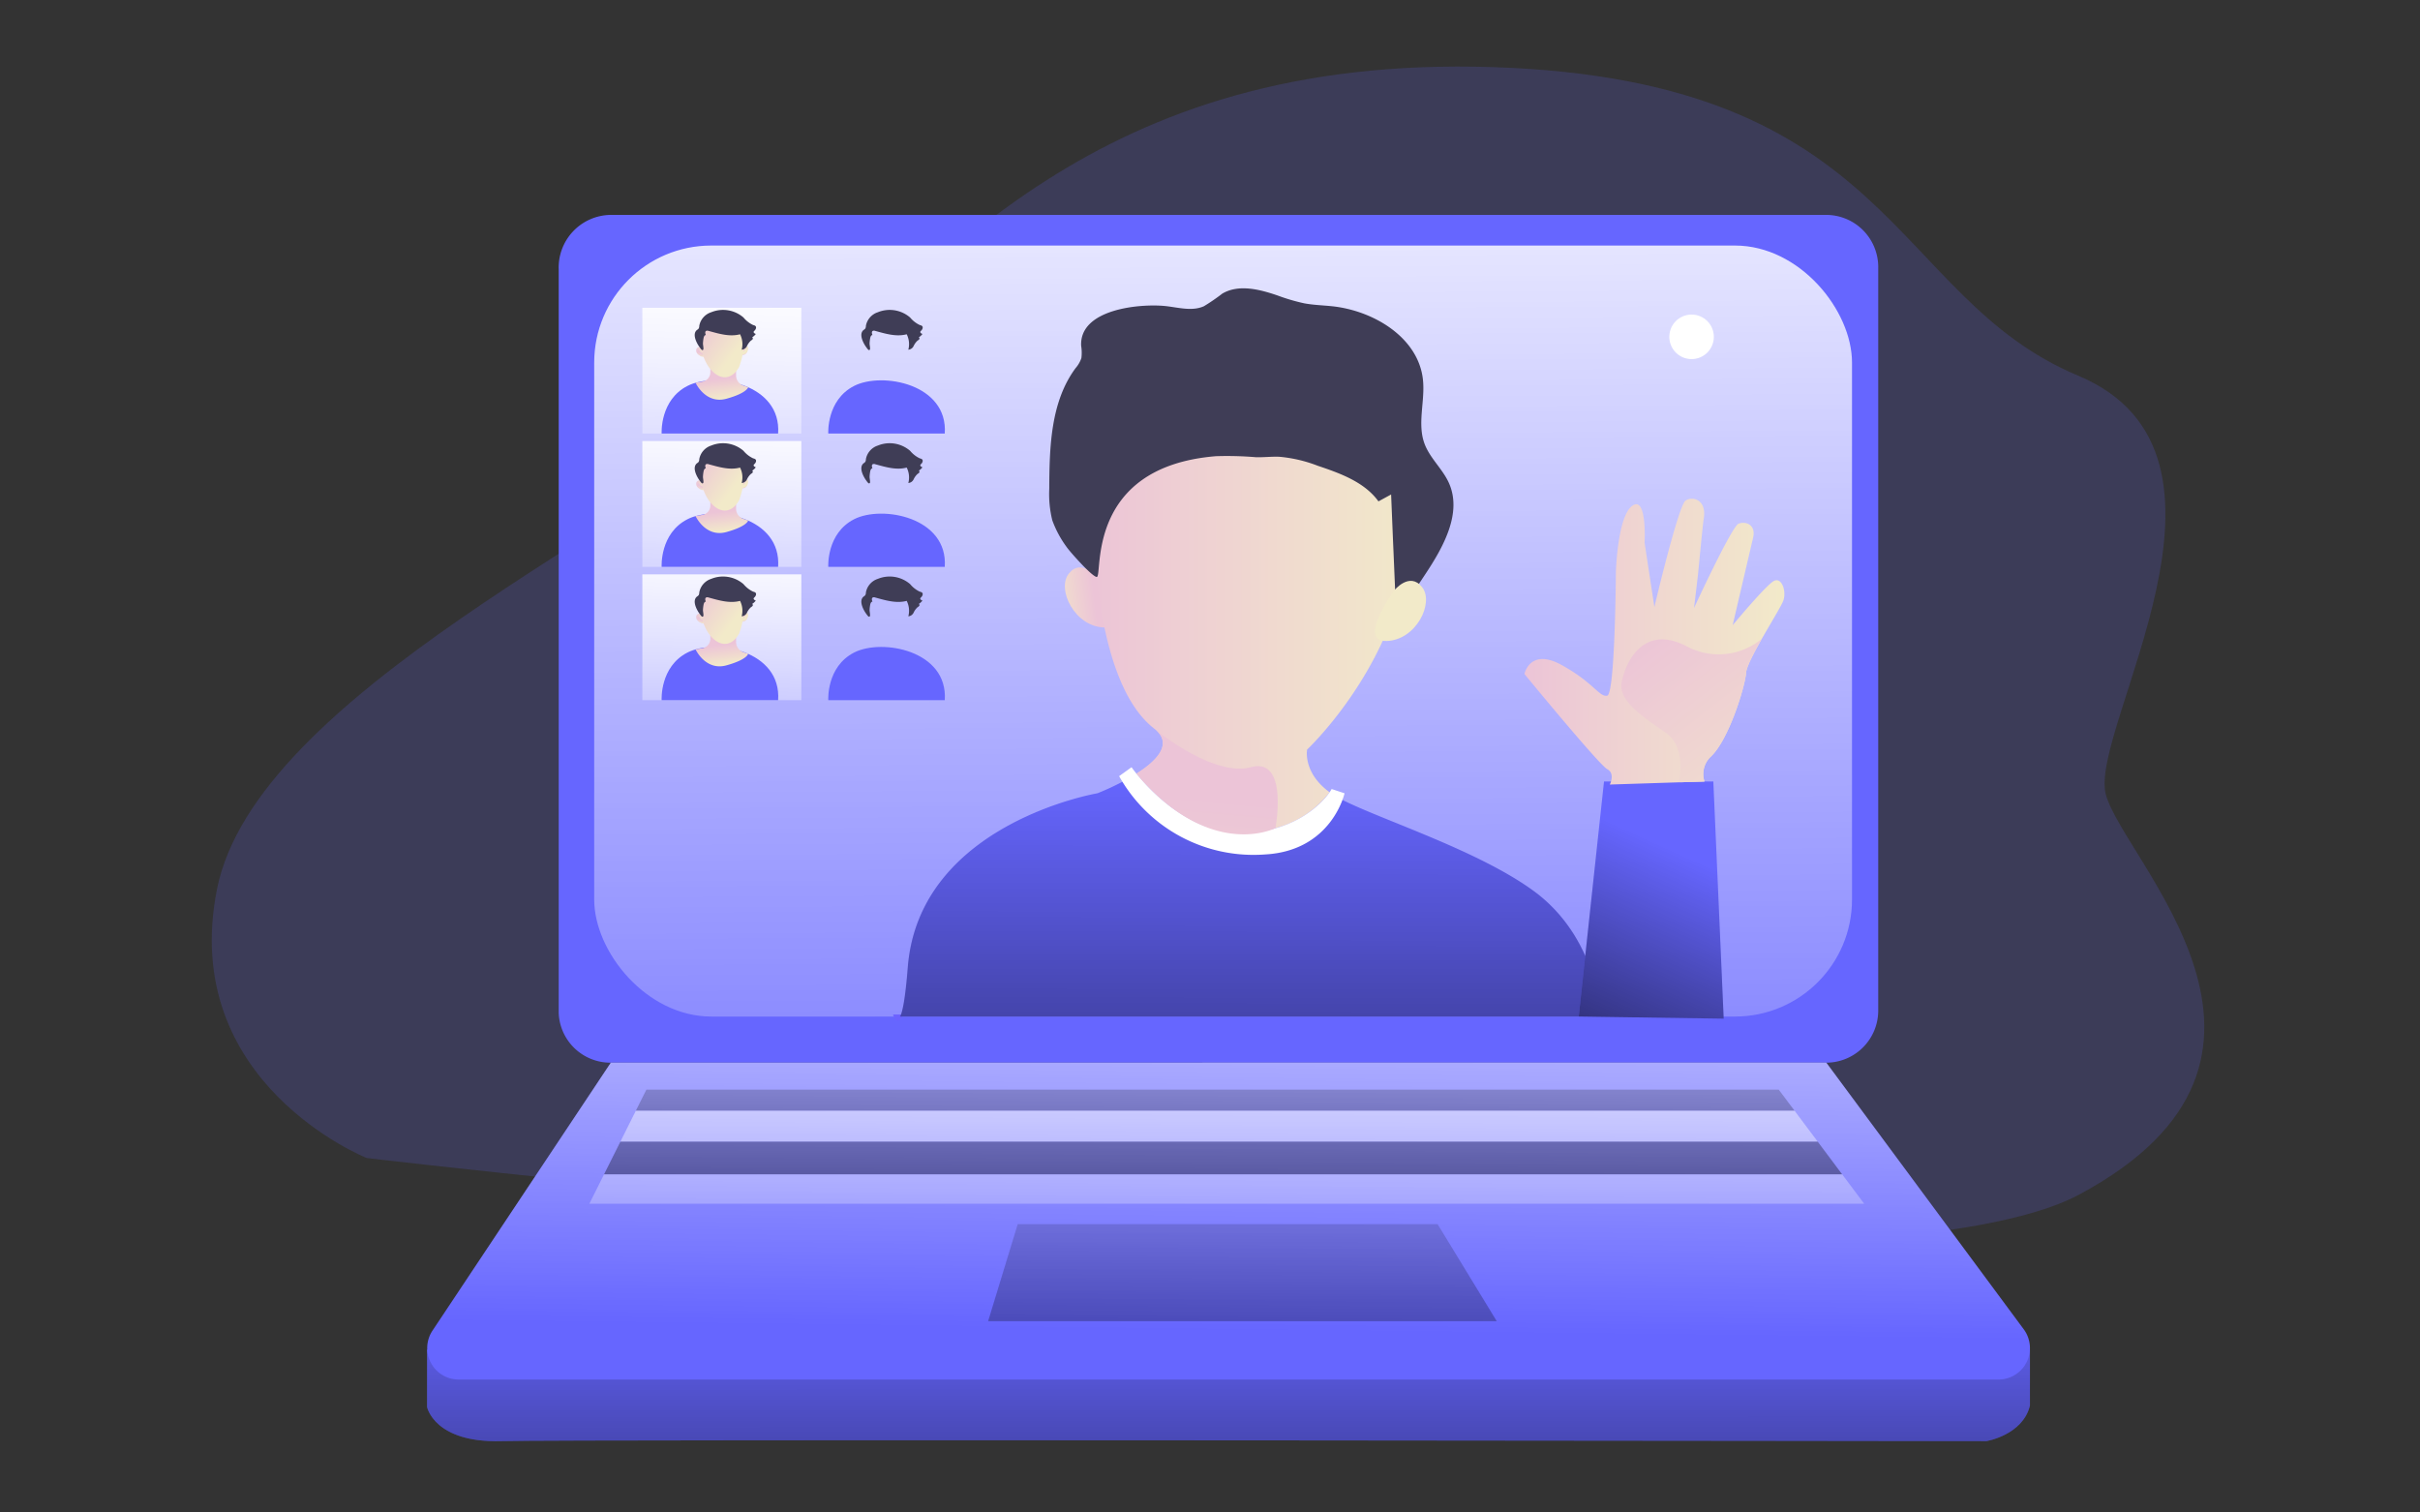 <svg xmlns="http://www.w3.org/2000/svg" xmlns:xlink="http://www.w3.org/1999/xlink" width="400" height="250" viewBox="0 0 400 250"><rect x="0" y="0" width="400" height="250" fill="#333333" stroke="none"/><defs><linearGradient id="a" x1="0.497" y1="-0.662" x2="0.513" y2="5.237" gradientUnits="objectBoundingBox"><stop offset="0" stop-opacity="0"/><stop offset="0.97"/></linearGradient><linearGradient id="b" x1="0.492" y1="-0.291" x2="0.509" y2="1.43" gradientUnits="objectBoundingBox"><stop offset="0" stop-color="#fff"/><stop offset="1" stop-color="#fff" stop-opacity="0"/></linearGradient><linearGradient id="c" x1="0.696" y1="0.466" x2="-0.653" y2="0.788" gradientUnits="objectBoundingBox"><stop offset="0" stop-color="#ecc4d7"/><stop offset="0.42" stop-color="#efd4d1"/><stop offset="1" stop-color="#f2eac9"/></linearGradient><linearGradient id="d" x1="0" y1="0.5" x2="1" y2="0.5" xlink:href="#c"/><linearGradient id="e" x1="0.503" y1="-0.013" x2="0.493" y2="3.193" xlink:href="#a"/><linearGradient id="f" x1="0.647" y1="0.285" x2="0.167" y2="2.011" xlink:href="#a"/><linearGradient id="g" x1="0" y1="0.5" x2="1" y2="0.5" xlink:href="#c"/><linearGradient id="h" x1="0.53" y1="-0.272" x2="0.453" y2="1.7" xlink:href="#b"/><linearGradient id="i" x1="0.004" y1="0.5" x2="1.001" y2="0.5" xlink:href="#c"/><linearGradient id="j" x1="0" y1="0.499" x2="1.003" y2="0.499" xlink:href="#c"/><linearGradient id="k" x1="0.531" y1="0.463" x2="0.368" y2="1.154" xlink:href="#c"/><linearGradient id="l" x1="148.733" y1="0.462" x2="148.572" y2="1.153" xlink:href="#c"/><linearGradient id="m" x1="0.465" y1="0.379" x2="0.54" y2="0.866" xlink:href="#c"/><linearGradient id="n" x1="0.239" y1="0.054" x2="0.703" y2="0.694" xlink:href="#c"/><linearGradient id="ax" x1="0.617" y1="-1.076" x2="0.489" y2="1.081" gradientUnits="objectBoundingBox"><stop offset="0" stop-color="#fff"/><stop offset="0.89" stop-color="#fff" stop-opacity="0"/></linearGradient><linearGradient id="ay" x1="0.5" y1="-4.906" x2="0.499" y2="20.886" xlink:href="#a"/><linearGradient id="az" x1="0.507" y1="-11.804" x2="0.496" y2="7.27" gradientUnits="objectBoundingBox"><stop offset="0" stop-color="#fff"/><stop offset="0.6" stop-color="#fff" stop-opacity="0.478"/><stop offset="0.87" stop-color="#fff" stop-opacity="0.129"/><stop offset="1" stop-color="#fff" stop-opacity="0"/></linearGradient><linearGradient id="ba" x1="0.501" y1="-4.761" x2="0.499" y2="11.902" xlink:href="#a"/><linearGradient id="bb" x1="0.507" y1="-13.703" x2="0.497" y2="6.357" xlink:href="#b"/><linearGradient id="bc" x1="0.512" y1="-1.127" x2="0.466" y2="7" xlink:href="#a"/><linearGradient id="bd" x1="40.713" y1="0.466" x2="39.363" y2="0.788" xlink:href="#c"/><linearGradient id="be" x1="0.505" y1="0.56" x2="0.128" y2="3.868" xlink:href="#c"/><linearGradient id="bf" x1="0.314" y1="-0.049" x2="1.404" y2="1.481" xlink:href="#c"/></defs><g transform="translate(-642 -6893)"><g transform="translate(715.017 6904.004)"><g transform="translate(-38.017 -0.004)"><path d="M74.333,180.406S43.167,167.983,49.6,135.915s69.509-60.031,94.272-81S194.29-2.112,260.63.093,326.077,38.049,357.2,51.08s1.83,58.313,4.577,69.154,37.866,43.6-4.407,66.227S74.333,180.406,74.333,180.406Z" transform="translate(-48.724 0.004)" fill="#66f" opacity="0.18"/><path d="M50.418,511.436v9.5s1.209,5.949,12.294,5.622,245.445,0,245.445,0,6-.977,7.2-5.865v-9.26Z" transform="translate(-14.828 -299.354)" fill="#66f"/><path d="M50.418,511.436v9.5s1.209,5.949,12.294,5.622,245.445,0,245.445,0,6-.977,7.2-5.865v-9.26Z" transform="translate(-14.828 -299.354)" fill="url(#a)" style="isolation:isolate"/><path d="M312.388,199.256H111.5a8.545,8.545,0,0,1-8.618-8.241V68.117a8.706,8.706,0,0,1,8.618-8.99H312.388a8.618,8.618,0,0,1,8.6,8.618v122.9a8.614,8.614,0,0,1-8.6,8.614Z" transform="translate(-45.536 -34.607)" fill="#66f"/><rect width="207.903" height="127.44" rx="19.342" transform="translate(62.413 29.587)" fill="#66f"/><rect width="207.903" height="127.44" rx="19.342" transform="translate(63.215 29.587)" fill="url(#b)"/><path d="M309.886,201.209s-2.536-3.159-4.6-.551,1.007,8.8,5.884,8.907S309.886,201.209,309.886,201.209Z" transform="translate(-163.623 -116.845)" fill="url(#c)"/><path d="M237.3,378.67h.692C237.59,379.446,237.3,378.67,237.3,378.67Z" transform="translate(-124.212 -221.643)" fill="none" stroke="#6c62ff" stroke-miterlimit="10" stroke-width="0.678"/><path d="M351.292,175.981s-.734,3.8,3.714,7.044a16.418,16.418,0,0,1-8.948,5.941h0a20.665,20.665,0,0,1-6.766.677,19.374,19.374,0,0,1-10.062-3.839l-.43-.315a31.986,31.986,0,0,1-5.7-5.535c3.277-2.076,6.018-4.824,3.14-7.257a.3.3,0,0,0-.057-.046.8.8,0,0,0-.087-.072l-.053-.046c-10.948-8.466-10.085-37.633-10.085-37.633,11.1-42.195,38.42-23.158,44.312-20.907s10.1,16.194,7.439,31.635C364.616,163.5,351.292,175.981,351.292,175.981Z" transform="translate(-170.243 -63.08)" fill="url(#d)"/><path d="M354.952,323.774H239.011c.38-.722.844-2.8,1.262-8.131,1.859-23.793,31.334-28.772,31.334-28.772a44.373,44.373,0,0,0,4.292-1.988l4.539,5.322c1.277,1.494,4.638,2.631,4.638,2.631,17.349,8.469,24.925-1.623,26.856-4.961,6.534,3.376,23.093,8.568,32.2,15.452C354.127,310.873,354.952,323.774,354.952,323.774Z" transform="translate(-125.216 -166.747)" fill="#66f"/><path d="M460.724,323.833l4.178-38.85h18.072l1.711,39.2Z" transform="translate(-234.778 -166.806)" fill="#66f"/><path d="M352.215,313.75l-1.076,10.024H238.965c.38-.722.844-2.8,1.262-8.131,1.878-23.793,31.353-28.772,31.353-28.772a44.373,44.373,0,0,0,4.292-1.988l4.539,5.322c1.277,1.494,4.638,2.631,4.638,2.631,17.349,8.469,24.925-1.623,26.856-4.961,6.535,3.376,23.093,8.568,32.2,15.452a26.507,26.507,0,0,1,8.112,10.423Z" transform="translate(-125.189 -166.747)" fill="url(#e)" style="isolation:isolate"/><path d="M484.689,324.179l-23.956-.346,1.076-10.024,3.1-28.826h18.072Z" transform="translate(-234.783 -166.806)" fill="url(#f)" style="isolation:isolate"/><path d="M530.623,189.094c-.293.817-2,3.592-3.554,6.314h0c-1.342,2.361-2.555,4.676-2.608,5.637-.11,2.06-2.843,11.119-5.865,13.879A3.953,3.953,0,0,0,517.584,219l-3.866.125-11.784.38s.958-1.809-.418-2.543-13.685-15.73-13.685-15.73.893-4.4,6.189-1.464,6.173,5.3,7.489,5.048,1.433-20.463,1.433-20.463.278-9.241,2.729-10.936,2.019,6.128,2.019,6.128l1.619,10.606s3.972-16.844,5.17-17.6,3.554-.114,2.969,3.128c-.137.76-.931,9.142-.931,9.142l-.654,5.5s6.227-13.5,7.363-13.936,2.931.1,2.387,2.387-3.281,14.023-3.364,14.392c.228-.27,5.565-6.69,6.842-7.325S531.166,187.574,530.623,189.094Z" transform="translate(-270.856 -100.826)" fill="url(#g)"/><path d="M363.529,283.593s-2.106,9.538-13.2,10.112a25.443,25.443,0,0,1-24.059-12.944l2.057-1.479s.277.407.806,1.064c2.11,2.627,8.192,9.233,16.205,9.709,9.161.525,14.209-4.448,15.715-6.622a6.06,6.06,0,0,0,.342-.547Z" transform="translate(-176.291 -163.469)" fill="#fff"/><g transform="translate(71.173 39.866)"><rect width="26.279" height="20.798" transform="translate(0)" fill="url(#h)"/><path d="M234.69,129.662a.743.743,0,0,1-.016.361,1.4,1.4,0,0,1-.278.585.776.776,0,0,1-.569.28.1.1,0,0,1-.082-.03.1.1,0,0,1-.018-.058,1.861,1.861,0,0,1,.175-1.093C234.092,129.473,234.578,129.252,234.69,129.662Z" transform="translate(-217.209 -123.072)" fill="url(#i)"/><path d="M194.165,130.214a.525.525,0,0,0-.257.468.83.83,0,0,0,.175.541,1.487,1.487,0,0,0,.375.31,1.128,1.128,0,0,0,.574.226.189.189,0,0,0,.158-.058.2.2,0,0,0,.033-.123C195.243,131.074,194.984,129.817,194.165,130.214Z" transform="translate(-185.002 -123.642)" fill="url(#j)"/><path d="M195.821,133.1a.361.361,0,0,1-.35-.149c-.13-.186-.175-.412-.35-.312s-.061.48.088.688.641.366.725.224S195.821,133.1,195.821,133.1Z" transform="translate(-185.912 -125.649)" fill="url(#k)"/><path d="M233.269,131.917a.35.35,0,0,0,.341-.149c.131-.186.175-.412.35-.31s.063.478-.088.686-.639.368-.723.224S233.269,131.917,233.269,131.917Z" transform="translate(-216.732 -124.689)" fill="url(#l)"/><path d="M163.974,167.754s-.338-5.53,4.28-7.881,15.532-.333,14.973,7.881Z" transform="translate(-160.783 -146.956)" fill="#66f"/><path d="M195.745,143.427v1.63a1.564,1.564,0,0,1-1.3,1.543l-1.145.191s1.65,3.594,5.1,2.643S202,147.525,202,147.525l-.821-.285a1.751,1.751,0,0,1-1.175-1.646L200,143.427Z" transform="translate(-184.508 -134.392)" fill="url(#m)"/><path d="M198,109.275a7.375,7.375,0,0,0,1.282,4.263c1.517,2.072,3.618,2.452,5.023,0a14.423,14.423,0,0,0,.853-5.763C204.851,106.473,199.846,102.767,198,109.275Z" transform="translate(-188.309 -103.744)" fill="url(#n)"/><path d="M192.974,101.354a1.2,1.2,0,0,0,.282-.238.9.9,0,0,0,.1-.448,2.916,2.916,0,0,1,1.984-2.25,5.17,5.17,0,0,1,5.327.876,4.641,4.641,0,0,0,1.608,1.249.813.813,0,0,1,.371.158c.212.207.054.574-.166.774a.428.428,0,0,0-.126.154c-.065.175.165.322.35.382a2.15,2.15,0,0,1-.62.566c.123.012.163.189.1.294a.875.875,0,0,1-.282.233,2.8,2.8,0,0,0-.657.9,1.064,1.064,0,0,1-.876.609,3.609,3.609,0,0,0-.271-2.552c-1.709.461-3.5-.089-5.214-.557a.525.525,0,0,0-.394,0c-.219.126-.149.454-.049.685-.215,0-.322.261-.366.473a5.731,5.731,0,0,0-.109.961c0,.193.14.832.051.968-.175.268-.431-.158-.585-.363C192.936,103.568,192.125,102.039,192.974,101.354Z" transform="translate(-183.948 -97.677)" fill="#3f3d56"/></g><g transform="translate(98.716 39.866)"><rect width="26.279" height="20.798" transform="translate(0)" fill="url(#h)"/><path d="M234.69,129.662a.743.743,0,0,1-.016.361,1.4,1.4,0,0,1-.278.585.776.776,0,0,1-.569.28.1.1,0,0,1-.082-.03.1.1,0,0,1-.018-.058,1.861,1.861,0,0,1,.175-1.093C234.092,129.473,234.578,129.252,234.69,129.662Z" transform="translate(-217.209 -123.072)" fill="url(#i)"/><path d="M194.165,130.214a.525.525,0,0,0-.257.468.83.83,0,0,0,.175.541,1.487,1.487,0,0,0,.375.31,1.128,1.128,0,0,0,.574.226.189.189,0,0,0,.158-.058.2.2,0,0,0,.033-.123C195.243,131.074,194.984,129.817,194.165,130.214Z" transform="translate(-185.002 -123.642)" fill="url(#j)"/><path d="M195.821,133.1a.361.361,0,0,1-.35-.149c-.13-.186-.175-.412-.35-.312s-.061.48.088.688.641.366.725.224S195.821,133.1,195.821,133.1Z" transform="translate(-185.912 -125.649)" fill="url(#k)"/><path d="M233.269,131.917a.35.35,0,0,0,.341-.149c.131-.186.175-.412.35-.31s.063.478-.088.686-.639.368-.723.224S233.269,131.917,233.269,131.917Z" transform="translate(-216.732 -124.689)" fill="url(#l)"/><path d="M163.974,167.754s-.338-5.53,4.28-7.881,15.532-.333,14.973,7.881Z" transform="translate(-160.783 -146.956)" fill="#66f"/><path d="M195.745,143.427v1.63a1.564,1.564,0,0,1-1.3,1.543l-1.145.191s1.65,3.594,5.1,2.643S202,147.525,202,147.525l-.821-.285a1.751,1.751,0,0,1-1.175-1.646L200,143.427Z" transform="translate(-184.508 -134.392)" fill="url(#m)"/><path d="M198,109.275a7.375,7.375,0,0,0,1.282,4.263c1.517,2.072,3.618,2.452,5.023,0a14.423,14.423,0,0,0,.853-5.763C204.851,106.473,199.846,102.767,198,109.275Z" transform="translate(-188.309 -103.744)" fill="url(#n)"/><path d="M192.974,101.354a1.2,1.2,0,0,0,.282-.238.9.9,0,0,0,.1-.448,2.916,2.916,0,0,1,1.984-2.25,5.17,5.17,0,0,1,5.327.876,4.641,4.641,0,0,0,1.608,1.249.813.813,0,0,1,.371.158c.212.207.054.574-.166.774a.428.428,0,0,0-.126.154c-.065.175.165.322.35.382a2.15,2.15,0,0,1-.62.566c.123.012.163.189.1.294a.875.875,0,0,1-.282.233,2.8,2.8,0,0,0-.657.9,1.064,1.064,0,0,1-.876.609,3.609,3.609,0,0,0-.271-2.552c-1.709.461-3.5-.089-5.214-.557a.525.525,0,0,0-.394,0c-.219.126-.149.454-.049.685-.215,0-.322.261-.366.473a5.731,5.731,0,0,0-.109.961c0,.193.14.832.051.968-.175.268-.431-.158-.585-.363C192.936,103.568,192.125,102.039,192.974,101.354Z" transform="translate(-183.948 -97.677)" fill="#3f3d56"/></g><g transform="translate(71.173 61.901)"><rect width="26.279" height="20.798" transform="translate(0)" fill="url(#h)"/><path d="M234.69,129.662a.743.743,0,0,1-.016.361,1.4,1.4,0,0,1-.278.585.776.776,0,0,1-.569.28.1.1,0,0,1-.082-.03.1.1,0,0,1-.018-.058,1.861,1.861,0,0,1,.175-1.093C234.092,129.473,234.578,129.252,234.69,129.662Z" transform="translate(-217.209 -123.072)" fill="url(#i)"/><path d="M194.165,130.214a.525.525,0,0,0-.257.468.83.83,0,0,0,.175.541,1.487,1.487,0,0,0,.375.31,1.128,1.128,0,0,0,.574.226.189.189,0,0,0,.158-.058.2.2,0,0,0,.033-.123C195.243,131.074,194.984,129.817,194.165,130.214Z" transform="translate(-185.002 -123.642)" fill="url(#j)"/><path d="M195.821,133.1a.361.361,0,0,1-.35-.149c-.13-.186-.175-.412-.35-.312s-.061.48.088.688.641.366.725.224S195.821,133.1,195.821,133.1Z" transform="translate(-185.912 -125.649)" fill="url(#k)"/><path d="M233.269,131.917a.35.35,0,0,0,.341-.149c.131-.186.175-.412.35-.31s.063.478-.088.686-.639.368-.723.224S233.269,131.917,233.269,131.917Z" transform="translate(-216.732 -124.689)" fill="url(#l)"/><path d="M163.974,167.754s-.338-5.53,4.28-7.881,15.532-.333,14.973,7.881Z" transform="translate(-160.783 -146.956)" fill="#66f"/><path d="M195.745,143.427v1.63a1.564,1.564,0,0,1-1.3,1.543l-1.145.191s1.65,3.594,5.1,2.643S202,147.525,202,147.525l-.821-.285a1.751,1.751,0,0,1-1.175-1.646L200,143.427Z" transform="translate(-184.508 -134.392)" fill="url(#m)"/><path d="M198,109.275a7.375,7.375,0,0,0,1.282,4.263c1.517,2.072,3.618,2.452,5.023,0a14.423,14.423,0,0,0,.853-5.763C204.851,106.473,199.846,102.767,198,109.275Z" transform="translate(-188.309 -103.744)" fill="url(#n)"/><path d="M192.974,101.354a1.2,1.2,0,0,0,.282-.238.9.9,0,0,0,.1-.448,2.916,2.916,0,0,1,1.984-2.25,5.17,5.17,0,0,1,5.327.876,4.641,4.641,0,0,0,1.608,1.249.813.813,0,0,1,.371.158c.212.207.054.574-.166.774a.428.428,0,0,0-.126.154c-.065.175.165.322.35.382a2.15,2.15,0,0,1-.62.566c.123.012.163.189.1.294a.875.875,0,0,1-.282.233,2.8,2.8,0,0,0-.657.9,1.064,1.064,0,0,1-.876.609,3.609,3.609,0,0,0-.271-2.552c-1.709.461-3.5-.089-5.214-.557a.525.525,0,0,0-.394,0c-.219.126-.149.454-.049.685-.215,0-.322.261-.366.473a5.731,5.731,0,0,0-.109.961c0,.193.14.832.051.968-.175.268-.431-.158-.585-.363C192.936,103.568,192.125,102.039,192.974,101.354Z" transform="translate(-183.948 -97.677)" fill="#3f3d56"/></g><g transform="translate(98.716 61.901)"><rect width="26.279" height="20.798" transform="translate(0)" fill="url(#h)"/><path d="M234.69,129.662a.743.743,0,0,1-.016.361,1.4,1.4,0,0,1-.278.585.776.776,0,0,1-.569.28.1.1,0,0,1-.082-.03.1.1,0,0,1-.018-.058,1.861,1.861,0,0,1,.175-1.093C234.092,129.473,234.578,129.252,234.69,129.662Z" transform="translate(-217.209 -123.072)" fill="url(#i)"/><path d="M194.165,130.214a.525.525,0,0,0-.257.468.83.83,0,0,0,.175.541,1.487,1.487,0,0,0,.375.31,1.128,1.128,0,0,0,.574.226.189.189,0,0,0,.158-.058.2.2,0,0,0,.033-.123C195.243,131.074,194.984,129.817,194.165,130.214Z" transform="translate(-185.002 -123.642)" fill="url(#j)"/><path d="M195.821,133.1a.361.361,0,0,1-.35-.149c-.13-.186-.175-.412-.35-.312s-.061.48.088.688.641.366.725.224S195.821,133.1,195.821,133.1Z" transform="translate(-185.912 -125.649)" fill="url(#k)"/><path d="M233.269,131.917a.35.35,0,0,0,.341-.149c.131-.186.175-.412.35-.31s.063.478-.088.686-.639.368-.723.224S233.269,131.917,233.269,131.917Z" transform="translate(-216.732 -124.689)" fill="url(#l)"/><path d="M163.974,167.754s-.338-5.53,4.28-7.881,15.532-.333,14.973,7.881Z" transform="translate(-160.783 -146.956)" fill="#66f"/><path d="M195.745,143.427v1.63a1.564,1.564,0,0,1-1.3,1.543l-1.145.191s1.65,3.594,5.1,2.643S202,147.525,202,147.525l-.821-.285a1.751,1.751,0,0,1-1.175-1.646L200,143.427Z" transform="translate(-184.508 -134.392)" fill="url(#m)"/><path d="M198,109.275a7.375,7.375,0,0,0,1.282,4.263c1.517,2.072,3.618,2.452,5.023,0a14.423,14.423,0,0,0,.853-5.763C204.851,106.473,199.846,102.767,198,109.275Z" transform="translate(-188.309 -103.744)" fill="url(#n)"/><path d="M192.974,101.354a1.2,1.2,0,0,0,.282-.238.9.9,0,0,0,.1-.448,2.916,2.916,0,0,1,1.984-2.25,5.17,5.17,0,0,1,5.327.876,4.641,4.641,0,0,0,1.608,1.249.813.813,0,0,1,.371.158c.212.207.054.574-.166.774a.428.428,0,0,0-.126.154c-.065.175.165.322.35.382a2.15,2.15,0,0,1-.62.566c.123.012.163.189.1.294a.875.875,0,0,1-.282.233,2.8,2.8,0,0,0-.657.9,1.064,1.064,0,0,1-.876.609,3.609,3.609,0,0,0-.271-2.552c-1.709.461-3.5-.089-5.214-.557a.525.525,0,0,0-.394,0c-.219.126-.149.454-.049.685-.215,0-.322.261-.366.473a5.731,5.731,0,0,0-.109.961c0,.193.14.832.051.968-.175.268-.431-.158-.585-.363C192.936,103.568,192.125,102.039,192.974,101.354Z" transform="translate(-183.948 -97.677)" fill="#3f3d56"/></g><g transform="translate(71.173 83.935)"><rect width="26.279" height="20.798" transform="translate(0 0)" fill="url(#h)"/><path d="M234.69,129.662a.743.743,0,0,1-.016.361,1.4,1.4,0,0,1-.278.585.776.776,0,0,1-.569.28.1.1,0,0,1-.082-.03.1.1,0,0,1-.018-.058,1.861,1.861,0,0,1,.175-1.093C234.092,129.473,234.578,129.252,234.69,129.662Z" transform="translate(-217.209 -123.072)" fill="url(#i)"/><path d="M194.165,130.214a.525.525,0,0,0-.257.468.83.83,0,0,0,.175.541,1.487,1.487,0,0,0,.375.31,1.128,1.128,0,0,0,.574.226.189.189,0,0,0,.158-.058.2.2,0,0,0,.033-.123C195.243,131.074,194.984,129.817,194.165,130.214Z" transform="translate(-185.002 -123.642)" fill="url(#j)"/><path d="M195.821,133.1a.361.361,0,0,1-.35-.149c-.13-.186-.175-.412-.35-.312s-.061.48.088.688.641.366.725.224S195.821,133.1,195.821,133.1Z" transform="translate(-185.912 -125.649)" fill="url(#k)"/><path d="M233.269,131.917a.35.35,0,0,0,.341-.149c.131-.186.175-.412.35-.31s.063.478-.088.686-.639.368-.723.224S233.269,131.917,233.269,131.917Z" transform="translate(-216.732 -124.689)" fill="url(#l)"/><path d="M163.974,167.754s-.338-5.53,4.28-7.881,15.532-.333,14.973,7.881Z" transform="translate(-160.783 -146.956)" fill="#66f"/><path d="M195.745,143.427v1.63a1.564,1.564,0,0,1-1.3,1.543l-1.145.191s1.65,3.594,5.1,2.643S202,147.525,202,147.525l-.821-.285a1.751,1.751,0,0,1-1.175-1.646L200,143.427Z" transform="translate(-184.508 -134.392)" fill="url(#m)"/><path d="M198,109.275a7.375,7.375,0,0,0,1.282,4.263c1.517,2.072,3.618,2.452,5.023,0a14.423,14.423,0,0,0,.853-5.763C204.851,106.473,199.846,102.767,198,109.275Z" transform="translate(-188.309 -103.744)" fill="url(#n)"/><path d="M192.974,101.354a1.2,1.2,0,0,0,.282-.238.9.9,0,0,0,.1-.448,2.916,2.916,0,0,1,1.984-2.25,5.17,5.17,0,0,1,5.327.876,4.641,4.641,0,0,0,1.608,1.249.813.813,0,0,1,.371.158c.212.207.054.574-.166.774a.428.428,0,0,0-.126.154c-.065.175.165.322.35.382a2.15,2.15,0,0,1-.62.566c.123.012.163.189.1.294a.875.875,0,0,1-.282.233,2.8,2.8,0,0,0-.657.9,1.064,1.064,0,0,1-.876.609,3.609,3.609,0,0,0-.271-2.552c-1.709.461-3.5-.089-5.214-.557a.525.525,0,0,0-.394,0c-.219.126-.149.454-.049.685-.215,0-.322.261-.366.473a5.731,5.731,0,0,0-.109.961c0,.193.14.832.051.968-.175.268-.431-.158-.585-.363C192.936,103.568,192.125,102.039,192.974,101.354Z" transform="translate(-183.948 -97.677)" fill="#3f3d56"/></g><g transform="translate(98.716 83.935)"><rect width="26.279" height="20.798" transform="translate(0 0)" fill="url(#h)"/><path d="M234.69,129.662a.743.743,0,0,1-.016.361,1.4,1.4,0,0,1-.278.585.776.776,0,0,1-.569.28.1.1,0,0,1-.082-.03.1.1,0,0,1-.018-.058,1.861,1.861,0,0,1,.175-1.093C234.092,129.473,234.578,129.252,234.69,129.662Z" transform="translate(-217.209 -123.072)" fill="url(#i)"/><path d="M194.165,130.214a.525.525,0,0,0-.257.468.83.83,0,0,0,.175.541,1.487,1.487,0,0,0,.375.31,1.128,1.128,0,0,0,.574.226.189.189,0,0,0,.158-.058.2.2,0,0,0,.033-.123C195.243,131.074,194.984,129.817,194.165,130.214Z" transform="translate(-185.002 -123.642)" fill="url(#j)"/><path d="M195.821,133.1a.361.361,0,0,1-.35-.149c-.13-.186-.175-.412-.35-.312s-.061.48.088.688.641.366.725.224S195.821,133.1,195.821,133.1Z" transform="translate(-185.912 -125.649)" fill="url(#k)"/><path d="M233.269,131.917a.35.35,0,0,0,.341-.149c.131-.186.175-.412.35-.31s.063.478-.088.686-.639.368-.723.224S233.269,131.917,233.269,131.917Z" transform="translate(-216.732 -124.689)" fill="url(#l)"/><path d="M163.974,167.754s-.338-5.53,4.28-7.881,15.532-.333,14.973,7.881Z" transform="translate(-160.783 -146.956)" fill="#66f"/><path d="M195.745,143.427v1.63a1.564,1.564,0,0,1-1.3,1.543l-1.145.191s1.65,3.594,5.1,2.643S202,147.525,202,147.525l-.821-.285a1.751,1.751,0,0,1-1.175-1.646L200,143.427Z" transform="translate(-184.508 -134.392)" fill="url(#m)"/><path d="M198,109.275a7.375,7.375,0,0,0,1.282,4.263c1.517,2.072,3.618,2.452,5.023,0a14.423,14.423,0,0,0,.853-5.763C204.851,106.473,199.846,102.767,198,109.275Z" transform="translate(-188.309 -103.744)" fill="url(#n)"/><path d="M192.974,101.354a1.2,1.2,0,0,0,.282-.238.9.9,0,0,0,.1-.448,2.916,2.916,0,0,1,1.984-2.25,5.17,5.17,0,0,1,5.327.876,4.641,4.641,0,0,0,1.608,1.249.813.813,0,0,1,.371.158c.212.207.054.574-.166.774a.428.428,0,0,0-.126.154c-.065.175.165.322.35.382a2.15,2.15,0,0,1-.62.566c.123.012.163.189.1.294a.875.875,0,0,1-.282.233,2.8,2.8,0,0,0-.657.9,1.064,1.064,0,0,1-.876.609,3.609,3.609,0,0,0-.271-2.552c-1.709.461-3.5-.089-5.214-.557a.525.525,0,0,0-.394,0c-.219.126-.149.454-.049.685-.215,0-.322.261-.366.473a5.731,5.731,0,0,0-.109.961c0,.193.14.832.051.968-.175.268-.431-.158-.585-.363C192.936,103.568,192.125,102.039,192.974,101.354Z" transform="translate(-183.948 -97.677)" fill="#3f3d56"/></g><path d="M80.819,397.04l-29.483,44.3a5.2,5.2,0,0,0,4.326,8.074H310.188a5.2,5.2,0,0,0,4.182-8.287l-32.654-44.1Z" transform="translate(-14.856 -232.391)" fill="#66f"/><path d="M80.819,397.04l-29.483,44.3a5.2,5.2,0,0,0,4.326,8.074H310.188a5.2,5.2,0,0,0,4.182-8.287l-32.654-44.1Z" transform="translate(-14.856 -232.391)" fill="url(#ax)"/><path d="M276.417,411.293H84.886l1.745-3.49H273.8Z" transform="translate(-14.791 -238.695)" fill="url(#ay)" style="isolation:isolate"/><path d="M276.635,421.327H78.726l2.554-5.109H272.811Z" transform="translate(-11.185 -243.621)" fill="url(#az)"/><path d="M276.867,433.941H72.218l2.7-5.4H272.826Z" transform="translate(-7.376 -250.832)" fill="url(#ba)" style="isolation:isolate"/><path d="M277.076,446.423H66.36l2.429-4.858H273.438Z" transform="translate(-3.947 -258.457)" fill="url(#bb)"/><path d="M230.2,461.412h69.4l9.781,16.045H225.307Z" transform="translate(-96.982 -270.074)" fill="url(#bc)" style="isolation:isolate"/><path d="M303.695,97.9a7.107,7.107,0,0,1,.038,2.026,4.892,4.892,0,0,1-.954,1.654c-4.128,5.569-4.326,13.027-4.356,19.957a18.075,18.075,0,0,0,.5,5.2,17.427,17.427,0,0,0,2.395,4.448c.452.677,4.124,4.831,4.942,4.919,1.095.118-2.129-18.193,19.737-19.961a57.075,57.075,0,0,1,6.546.167c1.3.042,2.593-.122,3.889-.072a23.083,23.083,0,0,1,6.36,1.486c3.744,1.258,7.728,2.691,10.043,5.888l2.091-1.14.312,7.576.08,1.817.468,11.024,4.8-7.249c3-4.52,6.1-10.1,3.9-15.053-1.042-2.334-3.144-4.1-4.037-6.5-1.243-3.341.129-7.082-.266-10.625-.76-6.9-8.078-11.362-14.985-12.1-1.54-.163-3.1-.2-4.619-.483a32.234,32.234,0,0,1-4.425-1.3c-2.976-1.019-6.409-1.9-9.123-.312a32.6,32.6,0,0,1-3.041,2.087c-1.969.886-4.238.2-6.386-.027C313.377,90.9,303.395,91.815,303.695,97.9Z" transform="translate(-159.991 -51.74)" fill="#3f3d56"/><path d="M431.469,206.581s2.536-3.159,4.6-.551-1.007,8.8-5.881,8.907S431.469,206.581,431.469,206.581Z" transform="translate(-236.017 -119.989)" fill="url(#bd)"/><path d="M356.162,280.609h0s-7.363,3.767-16.829-3.163l-.43-.315a36.225,36.225,0,0,1-5.7-5.535c3.277-2.076,6.017-4.824,3.14-7.257,1.422,1.14,10.032,7.759,15.776,6.192C358.318,268.844,356.208,280.377,356.162,280.609Z" transform="translate(-180.348 -154.723)" fill="url(#be)"/><path d="M549.673,228.093c-1.342,2.361-2.555,4.676-2.608,5.637-.11,2.06-2.843,11.119-5.865,13.879a3.953,3.953,0,0,0-1.011,4.075l-3.866.125-.38-.038s1.414-5.66-2.171-8.158-7.812-5.215-7.276-8.257,3.372-9.777,10.644-6.082A11.19,11.19,0,0,0,549.673,228.093Z" transform="translate(-293.46 -133.507)" fill="url(#bf)"/><circle cx="3.68" cy="3.68" r="3.68" transform="translate(240.92 40.995)" fill="#fff"/></g></g><rect width="400" height="250" transform="translate(642 6893)" fill="none"/></g></svg>